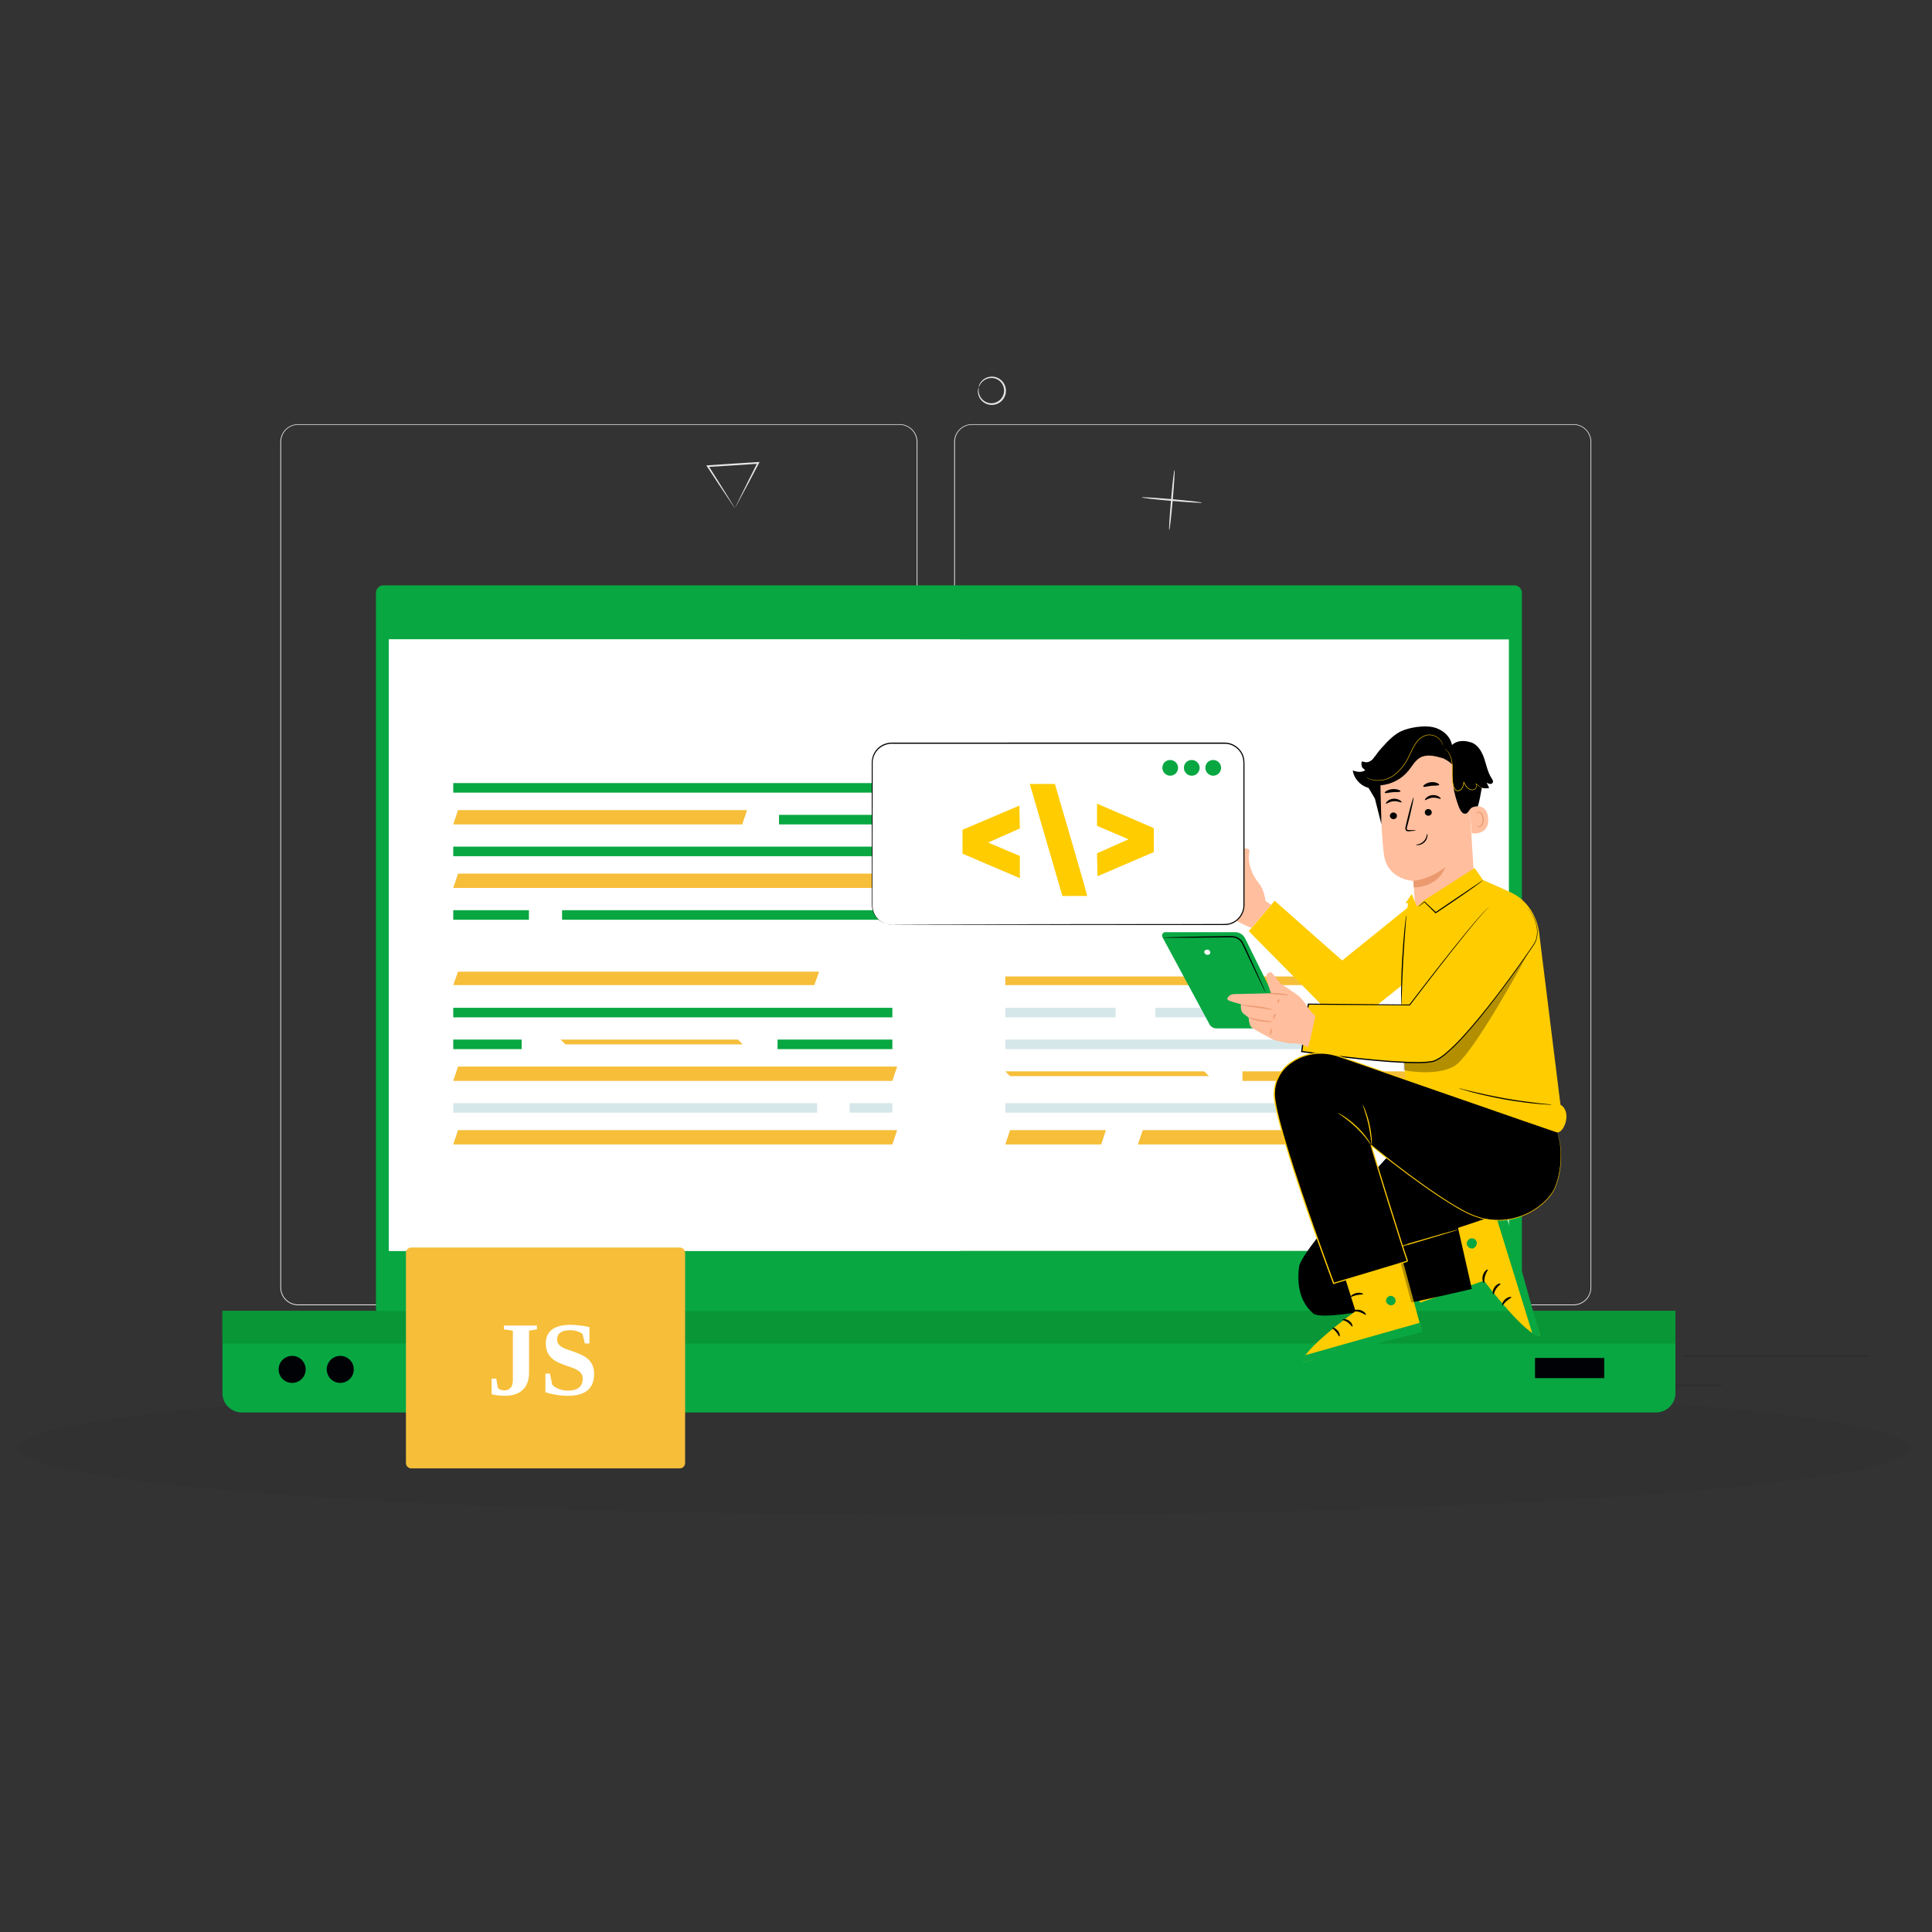 <svg xmlns="http://www.w3.org/2000/svg" xmlns:xlink="http://www.w3.org/1999/xlink" width="600" zoomAndPan="magnify" viewBox="0 0 450 450" height="600" preserveAspectRatio="xMidYMid meet" version="1.0"><rect x="0" y="0" width="450" height="450" fill="#333333" stroke="none"/><defs><filter x="0%" y="0%" width="100%" height="100%" id="0b450da4d8"><feColorMatrix values="0 0 0 0 1 0 0 0 0 1 0 0 0 0 1 0 0 0 1 0" color-interpolation-filters="sRGB"/></filter><g/><mask id="c5e27ad834"><g filter="url(#0b450da4d8)"><rect x="-45" width="540" fill="#000000" y="-45" height="540" fill-opacity="0.137"/></g></mask><clipPath id="3b48fa5231"><path d="M 247 2 L 290.602 2 L 290.602 3 L 247 3 Z M 247 2 " clip-rule="nonzero"/></clipPath><clipPath id="41ebe3c770"><path d="M 159 0.199 L 203 0.199 L 203 1 L 159 1 Z M 159 0.199 " clip-rule="nonzero"/></clipPath><clipPath id="012ef5071a"><path d="M 102 0.199 L 114 0.199 L 114 1 L 102 1 Z M 102 0.199 " clip-rule="nonzero"/></clipPath><clipPath id="418fab0e31"><path d="M 0.68 2 L 31 2 L 31 3 L 0.68 3 Z M 0.68 2 " clip-rule="nonzero"/></clipPath><clipPath id="7fbfc41d88"><rect x="0" width="291" y="0" height="11"/></clipPath></defs><path fill="#e6e6e6" d="M 209.543 304.02 L 69.43 304.02 C 69.16 304.02 68.891 303.992 68.625 303.938 C 68.355 303.887 68.098 303.805 67.848 303.703 C 67.598 303.598 67.359 303.469 67.133 303.32 C 66.906 303.168 66.695 302.996 66.504 302.805 C 66.312 302.609 66.141 302.402 65.992 302.176 C 65.84 301.949 65.711 301.711 65.609 301.461 C 65.504 301.207 65.426 300.949 65.375 300.684 C 65.32 300.414 65.293 300.148 65.293 299.875 L 65.293 102.91 C 65.297 102.641 65.324 102.371 65.379 102.109 C 65.434 101.844 65.516 101.586 65.617 101.336 C 65.723 101.09 65.852 100.852 66.004 100.629 C 66.156 100.406 66.328 100.195 66.52 100.008 C 66.711 99.816 66.918 99.645 67.145 99.496 C 67.367 99.348 67.605 99.223 67.855 99.117 C 68.105 99.016 68.363 98.938 68.629 98.883 C 68.895 98.832 69.16 98.805 69.43 98.805 L 209.543 98.805 C 209.816 98.805 210.086 98.832 210.352 98.883 C 210.621 98.938 210.879 99.016 211.129 99.121 C 211.383 99.223 211.621 99.352 211.848 99.504 C 212.074 99.652 212.281 99.824 212.477 100.016 C 212.668 100.211 212.84 100.418 212.988 100.645 C 213.141 100.871 213.27 101.109 213.375 101.363 C 213.477 101.613 213.555 101.871 213.609 102.141 C 213.664 102.406 213.688 102.676 213.688 102.949 L 213.688 299.887 C 213.688 300.156 213.66 300.426 213.605 300.691 C 213.555 300.957 213.477 301.219 213.371 301.469 C 213.266 301.719 213.137 301.957 212.988 302.184 C 212.836 302.41 212.664 302.617 212.473 302.809 C 212.277 303 212.07 303.172 211.844 303.324 C 211.617 303.473 211.379 303.602 211.129 303.703 C 210.875 303.809 210.617 303.887 210.352 303.941 C 210.086 303.992 209.816 304.02 209.543 304.02 Z M 69.43 98.949 C 68.906 98.949 68.402 99.051 67.918 99.254 C 67.43 99.453 67.004 99.738 66.633 100.109 C 66.262 100.484 65.977 100.91 65.773 101.395 C 65.574 101.879 65.473 102.387 65.473 102.91 L 65.473 299.875 C 65.477 300.398 65.574 300.902 65.777 301.387 C 65.977 301.871 66.266 302.301 66.633 302.672 C 67.004 303.043 67.434 303.328 67.918 303.527 C 68.402 303.73 68.906 303.832 69.43 303.832 L 209.543 303.832 C 210.07 303.832 210.574 303.73 211.059 303.527 C 211.547 303.328 211.973 303.039 212.344 302.668 C 212.715 302.297 213.004 301.871 213.203 301.387 C 213.406 300.898 213.508 300.395 213.508 299.871 L 213.508 102.91 C 213.508 102.387 213.406 101.879 213.203 101.395 C 213.004 100.91 212.715 100.484 212.344 100.113 C 211.973 99.742 211.543 99.453 211.059 99.254 C 210.574 99.051 210.07 98.949 209.543 98.949 Z M 366.512 304.02 L 226.387 304.02 C 226.117 304.02 225.848 303.992 225.582 303.938 C 225.312 303.883 225.055 303.805 224.805 303.703 C 224.551 303.598 224.312 303.469 224.086 303.316 C 223.863 303.168 223.652 302.996 223.461 302.801 C 223.27 302.609 223.098 302.402 222.945 302.176 C 222.793 301.949 222.668 301.711 222.562 301.461 C 222.457 301.207 222.379 300.949 222.324 300.684 C 222.27 300.418 222.246 300.148 222.242 299.875 L 222.242 102.91 C 222.246 102.641 222.277 102.371 222.332 102.109 C 222.387 101.844 222.469 101.586 222.574 101.336 C 222.68 101.09 222.805 100.852 222.957 100.629 C 223.109 100.406 223.281 100.199 223.473 100.008 C 223.664 99.816 223.875 99.648 224.098 99.496 C 224.324 99.348 224.562 99.223 224.812 99.117 C 225.062 99.016 225.32 98.938 225.586 98.883 C 225.852 98.832 226.117 98.805 226.387 98.805 L 366.512 98.805 C 366.781 98.805 367.051 98.832 367.312 98.883 C 367.578 98.938 367.836 99.016 368.086 99.121 C 368.332 99.223 368.57 99.348 368.797 99.5 C 369.02 99.648 369.227 99.82 369.418 100.008 C 369.609 100.199 369.781 100.406 369.934 100.629 C 370.082 100.855 370.211 101.09 370.316 101.34 C 370.422 101.59 370.5 101.844 370.555 102.109 C 370.609 102.375 370.637 102.641 370.637 102.91 L 370.637 299.875 C 370.637 300.145 370.613 300.414 370.559 300.68 C 370.508 300.949 370.43 301.207 370.324 301.457 C 370.223 301.707 370.094 301.945 369.945 302.172 C 369.793 302.398 369.621 302.605 369.43 302.801 C 369.238 302.992 369.031 303.164 368.805 303.316 C 368.582 303.465 368.344 303.594 368.094 303.699 C 367.844 303.805 367.582 303.883 367.316 303.938 C 367.051 303.992 366.781 304.02 366.512 304.02 Z M 226.387 98.949 C 225.863 98.949 225.359 99.051 224.875 99.254 C 224.387 99.453 223.961 99.742 223.59 100.113 C 223.219 100.484 222.93 100.91 222.73 101.395 C 222.527 101.879 222.426 102.387 222.426 102.91 L 222.426 299.875 C 222.426 300.398 222.527 300.906 222.73 301.391 C 222.93 301.875 223.215 302.305 223.586 302.676 C 223.961 303.047 224.387 303.332 224.871 303.535 C 225.359 303.734 225.863 303.836 226.387 303.836 L 366.512 303.836 C 367.035 303.836 367.543 303.734 368.027 303.531 C 368.512 303.332 368.938 303.047 369.312 302.676 C 369.684 302.301 369.969 301.875 370.168 301.391 C 370.371 300.906 370.473 300.398 370.473 299.875 L 370.473 102.91 C 370.473 102.387 370.371 101.879 370.168 101.395 C 369.969 100.91 369.68 100.484 369.309 100.113 C 368.938 99.742 368.512 99.453 368.027 99.254 C 367.543 99.051 367.035 98.949 366.512 98.949 Z M 226.387 98.949 " fill-opacity="1" fill-rule="nonzero"/><path fill="#e6e6e6" d="M 272.34 123.484 C 272.449 123.484 272.816 120.363 273.152 116.488 C 273.492 112.613 273.672 109.465 273.559 109.465 C 273.445 109.465 273.086 112.586 272.75 116.461 C 272.414 120.336 272.227 123.477 272.34 123.484 Z M 272.34 123.484 " fill-opacity="1" fill-rule="nonzero"/><path fill="#e6e6e6" d="M 265.938 115.859 C 265.938 115.973 269.059 116.336 272.934 116.672 C 276.805 117.008 279.957 117.191 279.957 117.078 C 279.957 116.969 276.832 116.605 272.961 116.266 C 269.086 115.93 265.945 115.746 265.938 115.859 Z M 227.957 90.207 C 227.992 90.207 228.062 89.957 228.312 89.531 C 228.676 88.934 229.18 88.504 229.832 88.246 C 230.301 88.062 230.781 88 231.281 88.059 C 231.781 88.117 232.234 88.293 232.648 88.578 C 232.816 88.699 232.973 88.84 233.113 88.996 C 233.254 89.152 233.375 89.32 233.48 89.504 C 233.582 89.688 233.668 89.879 233.73 90.078 C 233.793 90.277 233.836 90.48 233.855 90.691 C 233.875 90.898 233.875 91.109 233.848 91.316 C 233.824 91.527 233.777 91.73 233.711 91.926 C 233.641 92.125 233.555 92.316 233.445 92.496 C 233.336 92.676 233.211 92.84 233.066 92.992 C 232.922 93.148 232.766 93.281 232.59 93.402 C 232.418 93.52 232.234 93.621 232.043 93.699 C 231.848 93.781 231.648 93.84 231.441 93.875 C 231.234 93.914 231.027 93.93 230.816 93.922 C 230.605 93.914 230.398 93.887 230.195 93.832 C 229.992 93.781 229.797 93.711 229.609 93.617 C 229.422 93.523 229.242 93.414 229.078 93.281 C 228.914 93.152 228.766 93.004 228.633 92.844 C 228.191 92.301 227.957 91.68 227.934 90.98 C 227.922 90.496 227.992 90.227 227.953 90.227 C 227.836 90.465 227.777 90.715 227.777 90.98 C 227.738 91.738 227.949 92.418 228.406 93.02 C 228.746 93.469 229.168 93.805 229.68 94.031 C 230.191 94.262 230.727 94.352 231.285 94.305 C 231.625 94.273 231.953 94.195 232.27 94.066 C 232.586 93.934 232.871 93.758 233.133 93.539 C 233.395 93.32 233.617 93.066 233.797 92.777 C 233.98 92.488 234.113 92.18 234.199 91.848 C 234.289 91.52 234.32 91.184 234.305 90.84 C 234.285 90.5 234.215 90.172 234.094 89.852 C 233.977 89.531 233.809 89.238 233.598 88.969 C 233.387 88.703 233.137 88.473 232.855 88.281 C 232.391 87.969 231.883 87.785 231.324 87.734 C 230.766 87.684 230.234 87.77 229.719 87.992 C 229.023 88.297 228.508 88.789 228.172 89.465 C 228.039 89.695 227.969 89.941 227.957 90.207 Z M 171.172 118.355 C 171.32 118.125 171.457 117.883 171.582 117.637 C 171.879 117.086 172.266 116.383 172.734 115.5 C 173.723 113.668 175.16 111.008 176.77 107.898 L 176.926 107.598 L 176.586 107.621 L 170.816 107.98 L 164.84 108.379 L 164.516 108.398 L 164.691 108.672 C 166.574 111.566 168.219 114.023 169.363 115.727 C 169.906 116.531 170.352 117.191 170.695 117.703 C 170.836 117.934 170.996 118.152 171.164 118.363 C 171.164 118.344 171.004 118.066 170.703 117.578 L 169.422 115.5 C 168.332 113.742 166.816 111.293 165.012 108.477 L 164.863 108.77 L 170.84 108.398 L 176.613 108.012 L 176.43 107.734 C 174.883 110.773 173.598 113.398 172.664 115.293 L 171.57 117.531 C 171.312 118.039 171.172 118.336 171.172 118.355 Z M 171.172 118.355 " fill-opacity="1" fill-rule="nonzero"/><g mask="url(#c5e27ad834)"><g transform="matrix(1, 0, 0, 1, 145, 313)"><g clip-path="url(#7fbfc41d88)"><g clip-path="url(#3b48fa5231)"><path fill="#000000" d="M 247.145 2.672 L 290.383 2.672 L 290.383 2.934 L 247.145 2.934 Z M 247.145 2.672 " fill-opacity="1" fill-rule="nonzero"/></g><g clip-path="url(#41ebe3c770)"><path fill="#000000" d="M 159.012 0.57 L 202.375 0.57 L 202.375 0.832 L 159.012 0.832 Z M 159.012 0.57 " fill-opacity="1" fill-rule="nonzero"/></g><g clip-path="url(#012ef5071a)"><path fill="#000000" d="M 102.586 0.57 L 113.074 0.57 L 113.074 0.832 L 102.586 0.832 Z M 102.586 0.57 " fill-opacity="1" fill-rule="nonzero"/></g><path fill="#000000" d="M 207.453 9.531 L 255.98 9.531 L 255.98 9.793 L 207.453 9.793 Z M 207.453 9.531 " fill-opacity="1" fill-rule="nonzero"/><path fill="#000000" d="M 39.609 2.535 L 62.273 2.535 L 62.273 2.797 L 39.609 2.797 Z M 39.609 2.535 " fill-opacity="1" fill-rule="nonzero"/><g clip-path="url(#418fab0e31)"><path fill="#000000" d="M 0.969 2.535 L 30.273 2.535 L 30.273 2.797 L 0.969 2.797 Z M 0.969 2.535 " fill-opacity="1" fill-rule="nonzero"/></g></g></g></g><path fill="#26292c" d="M 444.723 337.293 C 444.723 337.551 444.637 337.805 444.461 338.062 C 444.281 338.316 444.016 338.574 443.664 338.828 C 443.312 339.082 442.871 339.336 442.34 339.59 C 441.812 339.844 441.195 340.098 440.492 340.348 C 439.789 340.598 439 340.848 438.125 341.098 C 437.25 341.344 436.289 341.594 435.242 341.836 C 434.195 342.082 433.066 342.324 431.852 342.566 C 430.637 342.809 429.34 343.047 427.961 343.285 C 426.582 343.52 425.121 343.754 423.578 343.984 C 422.039 344.219 420.418 344.445 418.719 344.672 C 417.02 344.898 415.246 345.121 413.391 345.34 C 411.539 345.562 409.609 345.777 407.609 345.988 C 405.605 346.203 403.531 346.414 401.383 346.617 C 399.238 346.824 397.02 347.027 394.734 347.223 C 392.449 347.422 390.094 347.617 387.676 347.805 C 385.254 347.996 382.77 348.18 380.219 348.363 C 377.672 348.543 375.062 348.719 372.391 348.891 C 369.723 349.062 366.992 349.23 364.207 349.395 C 361.422 349.559 358.578 349.715 355.684 349.867 C 352.789 350.02 349.844 350.168 346.848 350.309 C 343.852 350.453 340.805 350.59 337.715 350.719 C 334.625 350.852 331.488 350.977 328.309 351.098 C 325.133 351.219 321.914 351.336 318.656 351.445 C 315.395 351.555 312.102 351.656 308.773 351.758 C 305.441 351.855 302.082 351.945 298.688 352.031 C 295.293 352.117 291.871 352.199 288.422 352.273 C 284.973 352.348 281.5 352.418 278.004 352.477 C 274.508 352.539 270.992 352.598 267.457 352.648 C 263.922 352.695 260.375 352.742 256.809 352.777 C 253.242 352.816 249.668 352.848 246.082 352.871 C 242.492 352.898 238.898 352.918 235.301 352.93 C 231.699 352.941 228.098 352.949 224.492 352.949 C 220.891 352.949 217.289 352.941 213.688 352.93 C 210.086 352.918 206.496 352.898 202.906 352.871 C 199.32 352.848 195.746 352.816 192.18 352.777 C 188.613 352.742 185.062 352.695 181.527 352.648 C 177.992 352.598 174.477 352.539 170.98 352.477 C 167.484 352.418 164.012 352.348 160.562 352.273 C 157.117 352.199 153.695 352.117 150.301 352.031 C 146.906 351.945 143.547 351.855 140.215 351.758 C 136.887 351.656 133.59 351.555 130.332 351.445 C 127.074 351.336 123.855 351.219 120.68 351.098 C 117.5 350.977 114.363 350.852 111.273 350.719 C 108.18 350.59 105.137 350.453 102.141 350.309 C 99.145 350.168 96.199 350.02 93.301 349.867 C 90.406 349.715 87.566 349.555 84.781 349.395 C 81.996 349.23 79.266 349.062 76.598 348.891 C 73.926 348.719 71.316 348.543 68.766 348.363 C 66.219 348.18 63.734 347.996 61.312 347.805 C 58.895 347.617 56.539 347.422 54.254 347.223 C 51.969 347.027 49.75 346.824 47.602 346.617 C 45.457 346.414 43.383 346.203 41.379 345.988 C 39.375 345.777 37.449 345.562 35.598 345.34 C 33.742 345.121 31.969 344.898 30.27 344.672 C 28.57 344.445 26.949 344.219 25.406 343.984 C 23.867 343.754 22.406 343.52 21.027 343.285 C 19.648 343.047 18.352 342.809 17.137 342.566 C 15.922 342.324 14.793 342.082 13.746 341.836 C 12.699 341.594 11.738 341.344 10.863 341.098 C 9.988 340.848 9.199 340.598 8.496 340.348 C 7.793 340.098 7.176 339.844 6.648 339.59 C 6.117 339.336 5.676 339.082 5.324 338.828 C 4.969 338.574 4.707 338.316 4.527 338.062 C 4.352 337.805 4.262 337.551 4.262 337.293 C 4.262 337.035 4.352 336.781 4.527 336.523 C 4.707 336.27 4.969 336.012 5.324 335.758 C 5.676 335.504 6.117 335.25 6.648 334.996 C 7.176 334.742 7.793 334.488 8.496 334.238 C 9.199 333.988 9.988 333.738 10.863 333.488 C 11.738 333.242 12.699 332.992 13.746 332.75 C 14.793 332.504 15.922 332.262 17.137 332.02 C 18.352 331.777 19.648 331.539 21.027 331.301 C 22.406 331.066 23.867 330.832 25.406 330.602 C 26.949 330.367 28.57 330.141 30.27 329.914 C 31.969 329.688 33.742 329.465 35.598 329.246 C 37.449 329.023 39.375 328.809 41.379 328.594 C 43.383 328.383 45.457 328.172 47.602 327.969 C 49.75 327.762 51.969 327.559 54.254 327.363 C 56.539 327.164 58.895 326.969 61.312 326.781 C 63.734 326.59 66.219 326.406 68.766 326.223 C 71.316 326.043 73.926 325.867 76.598 325.695 C 79.266 325.523 81.996 325.355 84.781 325.191 C 87.566 325.027 90.406 324.871 93.301 324.719 C 96.199 324.566 99.145 324.418 102.141 324.277 C 105.137 324.133 108.18 323.996 111.273 323.867 C 114.363 323.734 117.5 323.609 120.68 323.488 C 123.855 323.367 127.074 323.25 130.332 323.141 C 133.59 323.031 136.887 322.93 140.215 322.828 C 143.547 322.73 146.906 322.641 150.301 322.555 C 153.695 322.469 157.117 322.387 160.562 322.312 C 164.012 322.238 167.484 322.168 170.98 322.109 C 174.477 322.047 177.992 321.988 181.527 321.938 C 185.062 321.891 188.613 321.844 192.18 321.809 C 195.746 321.77 199.32 321.738 202.906 321.715 C 206.496 321.688 210.086 321.668 213.688 321.656 C 217.289 321.645 220.891 321.637 224.492 321.637 C 228.098 321.637 231.699 321.645 235.301 321.656 C 238.898 321.668 242.492 321.688 246.082 321.715 C 249.668 321.738 253.242 321.77 256.809 321.809 C 260.375 321.844 263.922 321.891 267.457 321.938 C 270.992 321.988 274.508 322.047 278.004 322.109 C 281.5 322.168 284.973 322.238 288.422 322.312 C 291.871 322.387 295.293 322.469 298.688 322.555 C 302.082 322.641 305.441 322.73 308.773 322.828 C 312.102 322.93 315.395 323.031 318.656 323.141 C 321.914 323.25 325.133 323.367 328.309 323.488 C 331.488 323.609 334.625 323.734 337.715 323.867 C 340.805 323.996 343.852 324.133 346.848 324.277 C 349.844 324.418 352.789 324.566 355.684 324.719 C 358.578 324.871 361.422 325.027 364.207 325.191 C 366.992 325.355 369.723 325.523 372.391 325.695 C 375.062 325.867 377.672 326.043 380.219 326.223 C 382.77 326.406 385.254 326.59 387.676 326.781 C 390.094 326.969 392.449 327.164 394.734 327.363 C 397.02 327.559 399.238 327.762 401.383 327.969 C 403.531 328.172 405.605 328.383 407.609 328.594 C 409.609 328.809 411.539 329.023 413.391 329.246 C 415.246 329.465 417.02 329.688 418.719 329.914 C 420.418 330.141 422.039 330.367 423.578 330.602 C 425.121 330.832 426.582 331.066 427.961 331.301 C 429.34 331.539 430.637 331.777 431.852 332.02 C 433.066 332.262 434.195 332.504 435.242 332.75 C 436.289 332.992 437.25 333.242 438.125 333.488 C 439 333.738 439.789 333.988 440.492 334.238 C 441.195 334.488 441.812 334.742 442.34 334.996 C 442.871 335.25 443.312 335.504 443.664 335.758 C 444.016 336.012 444.281 336.27 444.461 336.523 C 444.637 336.781 444.723 337.035 444.723 337.293 Z M 444.723 337.293 " fill-opacity="0.137" fill-rule="nonzero"/><path fill="#08a742" d="M 89.309 136.34 L 352.73 136.34 C 352.961 136.34 353.184 136.383 353.398 136.473 C 353.613 136.562 353.801 136.688 353.965 136.852 C 354.129 137.016 354.254 137.203 354.344 137.414 C 354.43 137.629 354.477 137.852 354.477 138.082 L 354.477 304.727 C 354.477 304.957 354.43 305.18 354.344 305.395 C 354.254 305.609 354.129 305.797 353.965 305.961 C 353.801 306.125 353.613 306.25 353.398 306.336 C 353.184 306.426 352.961 306.469 352.73 306.469 L 89.309 306.469 C 89.078 306.469 88.855 306.426 88.641 306.336 C 88.426 306.25 88.238 306.125 88.074 305.961 C 87.91 305.797 87.785 305.609 87.695 305.395 C 87.609 305.18 87.562 304.957 87.562 304.727 L 87.562 138.082 C 87.562 137.852 87.609 137.629 87.695 137.414 C 87.785 137.203 87.91 137.016 88.074 136.852 C 88.238 136.688 88.426 136.562 88.641 136.473 C 88.855 136.383 89.078 136.34 89.309 136.34 Z M 89.309 136.34 " fill-opacity="1" fill-rule="nonzero"/><path fill="#ffffff" d="M 90.586 148.93 L 351.453 148.93 L 351.453 291.355 L 90.586 291.355 Z M 90.586 148.93 " fill-opacity="1" fill-rule="nonzero"/><path fill="#ffffff" d="M 90.586 148.93 L 223.68 148.93 L 223.68 291.355 L 90.586 291.355 Z M 90.586 148.93 " fill-opacity="1" fill-rule="nonzero"/><path fill="#08a742" d="M 105.57 182.395 L 207.848 182.395 L 207.848 184.617 L 105.57 184.617 Z M 105.57 182.395 " fill-opacity="1" fill-rule="nonzero"/><path fill="#f6be39" d="M 174 188.684 L 106.684 188.684 L 105.57 192.02 L 172.883 192.02 Z M 174 188.684 " fill-opacity="1" fill-rule="nonzero"/><path fill="#08a742" d="M 181.445 189.797 L 207.848 189.797 L 207.848 192.02 L 181.445 192.02 Z M 181.445 189.797 " fill-opacity="1" fill-rule="nonzero"/><path fill="#08a742" d="M 105.57 197.199 L 207.848 197.199 L 207.848 199.422 L 105.57 199.422 Z M 105.57 197.199 " fill-opacity="1" fill-rule="nonzero"/><path fill="#f6be39" d="M 207.848 206.824 L 105.57 206.824 L 106.684 203.484 L 208.965 203.484 Z M 207.848 206.824 " fill-opacity="1" fill-rule="nonzero"/><path fill="#08a742" d="M 130.918 212.004 L 207.848 212.004 L 207.848 214.227 L 130.918 214.227 Z M 130.918 212.004 " fill-opacity="1" fill-rule="nonzero"/><path fill="#08a742" d="M 105.57 212.004 L 123.195 212.004 L 123.195 214.227 L 105.57 214.227 Z M 105.57 212.004 " fill-opacity="1" fill-rule="nonzero"/><path fill="#f6be39" d="M 189.672 229.453 L 105.57 229.453 L 106.684 226.32 L 190.785 226.32 Z M 189.672 229.453 " fill-opacity="1" fill-rule="nonzero"/><path fill="#08a742" d="M 105.57 234.738 L 207.848 234.738 L 207.848 236.961 L 105.57 236.961 Z M 105.57 234.738 " fill-opacity="1" fill-rule="nonzero"/><path fill="#08a742" d="M 181.109 242.137 L 207.848 242.137 L 207.848 244.363 L 181.109 244.363 Z M 181.109 242.137 " fill-opacity="1" fill-rule="nonzero"/><path fill="#08a742" d="M 105.57 242.137 L 121.516 242.137 L 121.516 244.363 L 105.57 244.363 Z M 105.57 242.137 " fill-opacity="1" fill-rule="nonzero"/><path fill="#f6be39" d="M 130.582 242.137 L 131.699 243.246 L 172.996 243.246 L 171.875 242.137 Z M 130.582 242.137 " fill-opacity="1" fill-rule="nonzero"/><path fill="#f6be39" d="M 207.848 251.766 L 105.57 251.766 L 106.684 248.426 L 208.965 248.426 Z M 207.848 251.766 " fill-opacity="1" fill-rule="nonzero"/><path fill="#d6e7ea" d="M 105.57 256.945 L 190.344 256.945 L 190.344 259.168 L 105.57 259.168 Z M 105.57 256.945 " fill-opacity="1" fill-rule="nonzero"/><path fill="#d6e7ea" d="M 197.895 256.945 L 207.848 256.945 L 207.848 259.168 L 197.895 259.168 Z M 197.895 256.945 " fill-opacity="1" fill-rule="nonzero"/><path fill="#f6be39" d="M 207.848 266.57 L 105.57 266.57 L 106.684 263.23 L 208.965 263.23 Z M 207.848 266.57 " fill-opacity="1" fill-rule="nonzero"/><path fill="#f6be39" d="M 234.156 227.441 L 318.258 227.441 L 318.258 229.453 L 234.156 229.453 Z M 234.156 227.441 " fill-opacity="1" fill-rule="nonzero"/><path fill="#d6e7ea" d="M 269.07 234.738 L 336.434 234.738 L 336.434 236.961 L 269.07 236.961 Z M 269.07 234.738 " fill-opacity="1" fill-rule="nonzero"/><path fill="#d6e7ea" d="M 234.156 234.738 L 259.84 234.738 L 259.84 236.961 L 234.156 236.961 Z M 234.156 234.738 " fill-opacity="1" fill-rule="nonzero"/><path fill="#d6e7ea" d="M 234.156 242.137 L 336.434 242.137 L 336.434 244.363 L 234.156 244.363 Z M 234.156 242.137 " fill-opacity="1" fill-rule="nonzero"/><path fill="#f6be39" d="M 280.488 249.543 L 234.156 249.543 L 235.27 250.648 L 281.602 250.648 Z M 280.488 249.543 " fill-opacity="1" fill-rule="nonzero"/><path fill="#f6be39" d="M 289.387 249.543 L 336.438 249.543 L 336.438 251.766 L 289.387 251.766 Z M 289.387 249.543 " fill-opacity="1" fill-rule="nonzero"/><path fill="#d6e7ea" d="M 234.156 256.945 L 336.434 256.945 L 336.434 259.168 L 234.156 259.168 Z M 234.156 256.945 " fill-opacity="1" fill-rule="nonzero"/><path fill="#f6be39" d="M 266.16 263.23 L 265.043 266.57 L 336.438 266.57 L 337.555 263.23 Z M 266.16 263.23 " fill-opacity="1" fill-rule="nonzero"/><path fill="#f6be39" d="M 257.598 263.23 L 235.27 263.23 L 234.156 266.57 L 256.484 266.57 Z M 257.598 263.23 " fill-opacity="1" fill-rule="nonzero"/><path fill="#08a742" d="M 51.809 305.336 L 390.238 305.336 L 390.238 324.473 C 390.238 324.77 390.211 325.062 390.152 325.355 C 390.094 325.645 390.008 325.926 389.895 326.203 C 389.781 326.477 389.645 326.734 389.477 326.98 C 389.312 327.23 389.125 327.457 388.918 327.668 C 388.707 327.875 388.48 328.062 388.234 328.227 C 387.984 328.395 387.727 328.531 387.453 328.645 C 387.18 328.758 386.895 328.844 386.605 328.902 C 386.312 328.961 386.02 328.988 385.723 328.988 L 56.324 328.988 C 56.027 328.988 55.734 328.961 55.445 328.902 C 55.152 328.844 54.871 328.758 54.598 328.645 C 54.324 328.531 54.062 328.395 53.816 328.227 C 53.57 328.062 53.34 327.875 53.133 327.668 C 52.922 327.457 52.734 327.23 52.57 326.98 C 52.406 326.734 52.266 326.477 52.152 326.203 C 52.039 325.926 51.953 325.645 51.895 325.355 C 51.84 325.062 51.809 324.77 51.809 324.473 Z M 51.809 305.336 " fill-opacity="1" fill-rule="nonzero"/><path fill="#089637" d="M 390.188 312.934 C 390.203 312.648 390.23 312.359 390.23 312.07 L 390.23 305.348 L 51.801 305.348 L 51.801 312.07 C 51.801 312.359 51.832 312.648 51.844 312.934 Z M 390.188 312.934 " fill-opacity="1" fill-rule="nonzero"/><path fill="#010205" d="M 71.195 318.961 C 71.195 319.375 71.117 319.777 70.957 320.164 C 70.797 320.551 70.57 320.891 70.273 321.188 C 69.98 321.48 69.637 321.707 69.254 321.867 C 68.867 322.027 68.465 322.109 68.047 322.109 C 67.629 322.105 67.227 322.027 66.844 321.867 C 66.457 321.707 66.117 321.48 65.82 321.184 C 65.527 320.891 65.297 320.547 65.141 320.164 C 64.98 319.777 64.898 319.375 64.898 318.957 C 64.898 318.539 64.98 318.137 65.141 317.754 C 65.301 317.367 65.527 317.027 65.824 316.73 C 66.117 316.438 66.461 316.207 66.844 316.051 C 67.23 315.891 67.633 315.809 68.051 315.809 C 68.469 315.812 68.871 315.891 69.254 316.051 C 69.641 316.211 69.98 316.438 70.277 316.734 C 70.57 317.027 70.797 317.367 70.957 317.754 C 71.117 318.141 71.195 318.543 71.195 318.961 Z M 82.402 318.961 C 82.402 319.375 82.324 319.777 82.164 320.164 C 82.004 320.551 81.777 320.891 81.48 321.184 C 81.188 321.48 80.844 321.707 80.461 321.867 C 80.074 322.027 79.672 322.109 79.254 322.109 C 78.836 322.109 78.438 322.027 78.051 321.867 C 77.664 321.707 77.324 321.48 77.027 321.184 C 76.734 320.891 76.504 320.551 76.348 320.164 C 76.188 319.777 76.105 319.375 76.105 318.961 C 76.105 318.543 76.188 318.141 76.348 317.754 C 76.504 317.367 76.734 317.027 77.027 316.734 C 77.324 316.438 77.664 316.211 78.051 316.051 C 78.438 315.891 78.836 315.809 79.254 315.809 C 79.672 315.809 80.074 315.891 80.461 316.051 C 80.844 316.211 81.188 316.438 81.48 316.734 C 81.777 317.027 82.004 317.367 82.164 317.754 C 82.324 318.141 82.402 318.543 82.402 318.961 Z M 82.402 318.961 " fill-opacity="1" fill-rule="nonzero"/><path fill="#010205" d="M 357.539 316.293 L 373.652 316.293 L 373.652 320.992 L 357.539 320.992 Z M 357.539 316.293 " fill-opacity="1" fill-rule="nonzero"/><path fill="#f6be39" d="M 95.801 290.57 L 158.324 290.57 C 158.492 290.57 158.652 290.602 158.805 290.664 C 158.957 290.73 159.094 290.82 159.211 290.938 C 159.328 291.055 159.418 291.188 159.48 291.344 C 159.547 291.496 159.578 291.656 159.578 291.82 L 159.578 340.762 C 159.578 340.93 159.547 341.09 159.48 341.242 C 159.418 341.395 159.328 341.531 159.211 341.648 C 159.094 341.766 158.957 341.855 158.805 341.918 C 158.652 341.984 158.492 342.016 158.324 342.016 L 95.801 342.016 C 95.637 342.016 95.477 341.984 95.324 341.918 C 95.172 341.855 95.035 341.766 94.918 341.648 C 94.801 341.531 94.711 341.395 94.645 341.242 C 94.582 341.09 94.551 340.93 94.551 340.762 L 94.551 291.82 C 94.551 291.656 94.582 291.496 94.645 291.344 C 94.711 291.188 94.801 291.055 94.918 290.938 C 95.035 290.82 95.172 290.73 95.324 290.664 C 95.477 290.602 95.637 290.57 95.801 290.57 Z M 95.801 290.57 " fill-opacity="1" fill-rule="nonzero"/><g fill="#ffffff" fill-opacity="1"><g transform="translate(113.419, 324.875)"><g><path d="M 6.031 -14.938 L 3.953 -15.25 L 3.953 -16.125 L 11.641 -16.125 L 11.641 -15.25 L 9.812 -14.938 L 9.812 -5.188 C 9.812 -3.445 9.328 -2.109 8.359 -1.172 C 7.398 -0.234 6.031 0.234 4.25 0.234 C 3.656 0.234 3.066 0.195 2.484 0.125 C 1.898 0.062 1.438 -0.02 1.094 -0.125 L 1.094 -3.781 L 2.172 -3.781 L 2.531 -1.625 C 2.676 -1.438 2.891 -1.289 3.172 -1.188 C 3.453 -1.082 3.758 -1.031 4.094 -1.031 C 4.656 -1.031 5.117 -1.223 5.484 -1.609 C 5.848 -1.992 6.031 -2.562 6.031 -3.312 Z M 6.031 -14.938 "/></g></g></g><g fill="#ffffff" fill-opacity="1"><g transform="translate(125.727, 324.875)"><g><path d="M 1.312 -4.938 L 2.375 -4.938 L 2.906 -2.359 C 3.25 -1.961 3.758 -1.629 4.438 -1.359 C 5.113 -1.098 5.816 -0.969 6.547 -0.969 C 8.848 -0.969 10 -1.914 10 -3.812 C 10 -4.406 9.781 -4.906 9.344 -5.312 C 8.906 -5.719 8.219 -6.082 7.281 -6.406 C 5.906 -6.863 4.914 -7.234 4.312 -7.516 C 3.707 -7.805 3.195 -8.145 2.781 -8.531 C 2.363 -8.914 2.031 -9.379 1.781 -9.922 C 1.531 -10.473 1.406 -11.148 1.406 -11.953 C 1.406 -13.367 1.883 -14.445 2.844 -15.188 C 3.812 -15.926 5.227 -16.297 7.094 -16.297 C 8.438 -16.297 9.926 -16.125 11.562 -15.781 L 11.562 -11.953 L 10.5 -11.953 L 9.953 -14.172 C 9.141 -14.754 8.188 -15.047 7.094 -15.047 C 6.102 -15.047 5.344 -14.863 4.812 -14.5 C 4.289 -14.133 4.031 -13.578 4.031 -12.828 C 4.031 -12.297 4.25 -11.836 4.688 -11.453 C 5.125 -11.066 5.812 -10.727 6.75 -10.438 C 8.594 -9.832 9.852 -9.305 10.531 -8.859 C 11.219 -8.422 11.742 -7.875 12.109 -7.219 C 12.473 -6.562 12.656 -5.785 12.656 -4.891 C 12.656 -1.473 10.633 0.234 6.594 0.234 C 5.676 0.234 4.738 0.156 3.781 0 C 2.82 -0.156 2 -0.359 1.312 -0.609 Z M 1.312 -4.938 "/></g></g></g><path fill="#000000" d="M 320.223 176.227 C 319.758 176.926 319.012 177.586 318.172 177.547 C 317.863 177.504 317.562 177.434 317.266 177.344 C 316.984 177.539 317.113 178.535 317.332 178.797 C 317.539 179.02 317.762 179.223 318 179.406 C 317.051 179.996 316.141 179.793 315.074 179.473 C 315.234 180.375 315.609 181.176 316.199 181.875 C 316.785 182.578 317.512 183.086 318.371 183.398 C 318.914 183.586 319.559 183.668 320.023 183.328 C 320.43 183.027 320.57 182.492 320.668 182 C 321.027 180.176 321.156 178.336 321.062 176.48 Z M 320.223 176.227 " fill-opacity="1" fill-rule="nonzero"/><path fill="#ffbe9d" d="M 342.078 184.078 L 343.539 207.777 C 343.789 211.809 343.332 217.781 336.941 217.883 C 331.391 217.555 329.664 212.398 329.441 208.641 C 329.332 206.855 329.238 205.379 329.215 205.184 C 329.215 205.184 323.145 204.988 322.344 199.043 C 321.953 196.172 321.637 190.191 321.41 184.773 C 321.383 184.078 321.418 183.387 321.52 182.699 C 321.621 182.012 321.785 181.34 322.012 180.68 C 322.238 180.023 322.523 179.395 322.867 178.789 C 323.211 178.184 323.609 177.617 324.059 177.09 C 324.512 176.559 325.004 176.074 325.547 175.637 C 326.086 175.199 326.664 174.816 327.273 174.488 C 327.887 174.156 328.523 173.887 329.188 173.676 C 329.848 173.465 330.527 173.316 331.215 173.234 L 331.789 173.164 C 338.031 172.758 341.852 177.832 342.078 184.078 Z M 342.078 184.078 " fill-opacity="1" fill-rule="nonzero"/><path fill="#eb996e" d="M 329.199 205.176 C 329.199 205.176 332.977 204.922 336.672 201.93 C 336.672 201.93 335.309 206.512 329.305 206.699 Z M 329.199 205.176 " fill-opacity="1" fill-rule="nonzero"/><path fill="#000000" d="M 331.91 186.348 C 332.035 186.461 332.699 185.871 333.699 185.797 C 334.695 185.723 335.453 186.172 335.566 186.047 C 335.613 185.988 335.48 185.773 335.141 185.547 C 334.68 185.27 334.176 185.152 333.637 185.199 C 333.102 185.238 332.633 185.438 332.227 185.793 C 331.938 186.062 331.852 186.293 331.91 186.348 Z M 331.867 189.277 C 331.895 189.496 331.988 189.676 332.16 189.812 C 332.332 189.953 332.523 190.012 332.742 189.992 C 332.961 189.98 333.141 189.898 333.289 189.734 C 333.434 189.574 333.5 189.383 333.484 189.168 C 333.461 188.949 333.363 188.77 333.191 188.629 C 333.023 188.492 332.828 188.43 332.609 188.449 C 332.391 188.457 332.211 188.543 332.062 188.707 C 331.918 188.871 331.852 189.059 331.867 189.277 Z M 329.75 193.426 C 329.75 193.375 329.168 193.348 328.227 193.34 C 327.992 193.34 327.766 193.324 327.707 193.172 C 327.656 192.93 327.68 192.691 327.777 192.461 C 327.93 191.867 328.086 191.246 328.25 190.598 C 328.902 187.945 329.34 185.777 329.23 185.75 C 329.125 185.727 328.512 187.855 327.863 190.52 C 327.707 191.172 327.562 191.793 327.422 192.391 C 327.363 192.668 327.25 192.984 327.422 193.32 C 327.512 193.488 327.656 193.586 327.848 193.613 C 327.98 193.633 328.113 193.633 328.25 193.613 C 329.176 193.547 329.75 193.48 329.75 193.426 Z M 331.516 183.207 C 331.645 183.41 332.414 183.129 333.367 183.035 C 334.324 182.941 335.137 183.035 335.215 182.809 C 335.25 182.699 335.07 182.52 334.715 182.371 C 334.246 182.191 333.762 182.129 333.266 182.188 C 332.766 182.238 332.312 182.406 331.895 182.688 C 331.59 182.895 331.457 183.109 331.516 183.207 Z M 322.543 184.664 C 322.66 184.84 323.43 184.602 324.371 184.523 C 325.316 184.449 326.109 184.523 326.199 184.34 C 326.238 184.246 326.074 184.09 325.738 183.965 C 325.277 183.809 324.809 183.754 324.328 183.801 C 323.84 183.84 323.383 183.977 322.953 184.215 C 322.637 184.414 322.492 184.586 322.543 184.664 Z M 322.543 184.664 " fill-opacity="1" fill-rule="nonzero"/><path fill="#ffbe9d" d="M 342.309 188.18 C 342.406 188.121 346.25 186.469 346.621 190.555 C 346.988 194.641 342.812 194.168 342.793 194.051 C 342.777 193.934 342.309 188.18 342.309 188.18 Z M 342.309 188.18 " fill-opacity="1" fill-rule="nonzero"/><path fill="#eb996e" d="M 343.898 192.387 C 343.918 192.371 343.977 192.43 344.105 192.477 C 344.285 192.535 344.465 192.52 344.637 192.438 C 345.051 192.238 345.355 191.523 345.309 190.785 C 345.285 190.43 345.191 190.094 345.016 189.781 C 344.91 189.512 344.715 189.344 344.434 189.277 C 344.234 189.246 344.098 189.324 344.027 189.512 C 343.984 189.629 344.027 189.711 343.996 189.723 C 343.965 189.73 343.902 189.656 343.922 189.488 C 343.934 189.383 343.98 189.293 344.059 189.215 C 344.168 189.117 344.297 189.07 344.441 189.074 C 344.816 189.117 345.082 189.305 345.242 189.645 C 345.453 189.984 345.57 190.359 345.594 190.758 C 345.641 191.586 345.289 192.395 344.715 192.617 C 344.484 192.707 344.266 192.691 344.055 192.566 C 343.918 192.484 343.887 192.395 343.898 192.387 Z M 343.898 192.387 " fill-opacity="1" fill-rule="nonzero"/><path fill="#000000" d="M 347.426 181.277 C 346.5 179.875 346.219 178.164 345.672 176.574 C 345.125 174.988 344.145 173.359 342.539 172.879 L 342.504 172.891 C 341.055 172.391 339.309 172.469 338.191 173.512 C 337.797 171.398 335.848 169.805 333.746 169.363 C 331.645 168.918 328.324 169.41 326.371 170.309 C 324.867 171.004 323.438 172.348 321.719 174.301 C 320.992 175.129 320.336 176.008 319.754 176.938 L 318.223 182.602 L 319.91 185.453 C 320.016 185.648 320.121 185.844 320.246 186.031 L 321.75 191.98 C 321.75 190.293 321.531 184.602 321.539 182.914 C 322.812 182.812 324.016 182.465 325.148 181.875 C 326.281 181.281 327.254 180.488 328.062 179.5 C 328.93 178.438 329.59 177.129 330.789 176.461 C 332.332 175.598 334.246 176.078 335.945 176.574 L 335.871 176.516 C 336.77 176.879 337.566 177.395 338.266 178.07 C 338.055 181.449 338.559 184.719 339.77 187.883 C 339.953 188.352 340.43 189.312 340.906 189.469 C 341.84 189.781 342.043 188.832 342.57 188.309 C 342.961 187.922 343.574 187.844 344.223 187.805 C 344.562 186.766 344.875 185.023 345.141 183.5 C 345.711 183.648 346.285 183.656 346.863 183.531 C 346.664 183.117 346.469 182.703 346.27 182.293 C 346.5 182.445 346.754 182.543 347.023 182.59 C 347.328 182.633 347.559 182.52 347.707 182.25 C 347.848 181.922 347.621 181.574 347.426 181.277 Z M 347.426 181.277 " fill-opacity="1" fill-rule="nonzero"/><path fill="#ffcc00" d="M 336.348 174.293 C 336.57 174.445 336.781 174.617 336.973 174.809 C 337.477 175.367 337.812 176.012 337.977 176.746 C 338.102 177.238 338.18 177.742 338.207 178.25 C 338.234 178.801 338.207 179.391 338.207 180.008 C 338.18 180.66 338.199 181.316 338.254 181.969 C 338.293 182.316 338.355 182.656 338.441 182.996 C 338.512 183.363 338.672 183.691 338.914 183.977 C 339.152 184.223 339.438 184.305 339.77 184.227 C 340.066 184.156 340.312 184 340.508 183.762 C 340.871 183.293 340.938 182.719 341.008 182.211 L 340.883 182.234 C 341.086 182.676 341.348 183.082 341.672 183.449 C 341.992 183.801 342.391 183.992 342.863 184.027 C 343.082 184.035 343.285 183.988 343.473 183.887 C 343.652 183.785 343.785 183.641 343.871 183.453 C 343.953 183.285 343.988 183.105 343.973 182.918 C 343.957 182.742 343.883 182.59 343.758 182.465 L 343.695 182.523 C 344.078 182.918 344.52 183.219 345.027 183.422 C 345.16 183.477 345.297 183.52 345.434 183.559 C 345.48 183.57 345.527 183.582 345.578 183.586 C 345.535 183.562 345.488 183.547 345.441 183.535 C 344.789 183.32 344.23 182.965 343.762 182.465 L 343.699 182.527 C 343.805 182.648 343.867 182.793 343.883 182.957 C 343.898 183.117 343.863 183.27 343.781 183.41 C 343.699 183.574 343.582 183.703 343.422 183.793 C 343.25 183.887 343.066 183.926 342.871 183.914 C 342.426 183.879 342.059 183.695 341.762 183.363 C 341.453 183.004 341.203 182.605 341.008 182.176 L 340.914 181.984 L 340.883 182.195 C 340.812 182.695 340.738 183.25 340.406 183.672 C 340.234 183.887 340.016 184.027 339.746 184.09 C 339.465 184.16 339.223 184.094 339.02 183.887 C 338.797 183.617 338.648 183.309 338.586 182.969 C 338.496 182.637 338.438 182.305 338.402 181.965 C 338.34 181.316 338.32 180.668 338.34 180.02 C 338.34 179.398 338.359 178.805 338.324 178.25 C 338.297 177.73 338.211 177.219 338.074 176.719 C 337.895 175.969 337.539 175.32 337.004 174.77 C 336.812 174.57 336.594 174.414 336.348 174.293 Z M 318.16 181.012 C 318.176 181.027 318.191 181.039 318.211 181.047 L 318.367 181.152 C 318.445 181.207 318.531 181.258 318.617 181.301 C 318.738 181.367 318.863 181.422 318.988 181.473 C 319.82 181.805 320.68 181.914 321.566 181.809 C 322.895 181.652 324.074 181.152 325.105 180.305 C 326.336 179.262 327.309 178.02 328.027 176.578 C 328.426 175.828 328.742 175.074 329.102 174.375 C 329.43 173.688 329.848 173.059 330.355 172.492 C 330.816 171.973 331.371 171.594 332.023 171.363 C 332.316 171.262 332.617 171.211 332.926 171.211 C 333.211 171.215 333.492 171.254 333.766 171.328 C 334.242 171.465 334.668 171.695 335.047 172.02 C 335.332 172.258 335.57 172.539 335.766 172.859 C 335.918 173.141 336.031 173.434 336.117 173.738 C 336.117 173.719 336.117 173.699 336.117 173.676 L 336.078 173.496 C 336.023 173.266 335.938 173.043 335.828 172.832 C 335.637 172.5 335.398 172.211 335.113 171.957 C 334.73 171.625 334.297 171.383 333.809 171.234 C 333.523 171.152 333.238 171.109 332.941 171.102 C 332.621 171.102 332.309 171.152 332.004 171.25 C 331.328 171.488 330.754 171.871 330.273 172.402 C 329.758 172.977 329.336 173.613 329.004 174.312 C 328.641 175.02 328.324 175.777 327.93 176.516 C 327.219 177.938 326.262 179.168 325.051 180.203 C 324.043 181.043 322.887 181.543 321.582 181.707 C 320.711 181.82 319.859 181.723 319.035 181.418 C 318.734 181.301 318.445 181.164 318.16 181.012 Z M 318.16 181.012 " fill-opacity="1" fill-rule="nonzero"/><path fill="#000000" d="M 322.812 187.176 C 322.938 187.289 323.598 186.699 324.598 186.625 C 325.598 186.551 326.355 187 326.465 186.875 C 326.516 186.816 326.379 186.602 326.043 186.391 C 325.578 186.109 325.078 185.996 324.539 186.039 C 324.004 186.082 323.531 186.277 323.129 186.633 C 322.836 186.887 322.75 187.121 322.812 187.176 Z M 323.742 190.07 C 323.766 190.289 323.863 190.469 324.035 190.609 C 324.203 190.746 324.398 190.809 324.617 190.789 C 324.84 190.785 325.023 190.699 325.172 190.535 C 325.32 190.371 325.387 190.18 325.371 189.961 C 325.348 189.742 325.25 189.566 325.078 189.426 C 324.91 189.289 324.715 189.227 324.496 189.246 C 324.277 189.25 324.094 189.336 323.945 189.5 C 323.797 189.66 323.727 189.852 323.742 190.07 Z M 329.809 196.777 C 329.809 196.812 330.043 196.879 330.434 196.832 C 330.691 196.797 330.938 196.719 331.172 196.605 C 331.402 196.488 331.613 196.34 331.797 196.156 C 331.98 195.973 332.129 195.762 332.246 195.531 C 332.363 195.297 332.438 195.051 332.477 194.793 C 332.527 194.402 332.457 194.164 332.426 194.168 C 332.395 194.168 332.371 194.402 332.273 194.75 C 332.156 195.211 331.926 195.609 331.59 195.945 C 331.254 196.285 330.855 196.512 330.395 196.629 C 330.043 196.727 329.812 196.734 329.809 196.777 Z M 329.809 196.777 " fill-opacity="1" fill-rule="nonzero"/><path fill="#ffcc00" d="M 296.883 209.797 L 312.613 223.711 L 327.801 211.457 L 328.949 227.566 L 319.531 235.09 C 315.633 236.598 311.391 237.348 308.297 234.551 L 290.867 216.887 Z M 296.883 209.797 " fill-opacity="1" fill-rule="nonzero"/><path fill="#ffcc00" d="M 358.527 217.531 C 358.527 217.531 358.164 211.477 352.746 208.289 C 351.957 207.82 345.418 204.969 345.418 204.969 L 343.473 202.184 L 331.543 209.793 L 330.035 211.168 L 328.809 208.219 L 327.359 210.426 L 327.973 210.328 L 327.801 211.453 L 327.047 216.344 L 326.523 230.355 C 326.523 230.207 326.301 235.281 326.441 237.629 C 326.98 246.461 328.488 268.969 329.02 270.555 C 329.191 271.117 329.508 271.586 329.969 271.953 C 330.43 272.32 330.953 272.531 331.539 272.578 L 362.734 263.797 C 364.488 263.645 366.102 258.855 363.465 257.316 Z M 358.527 217.531 " fill-opacity="1" fill-rule="nonzero"/><path fill="#000000" d="M 356.043 221.797 C 356.043 221.797 343.051 246.02 338.605 248.406 C 334.156 250.793 326.984 249.273 326.984 249.273 L 326.984 247.309 Z M 356.043 221.797 " fill-opacity="0.298" fill-rule="nonzero"/><path fill="#ffcc00" d="M 346.801 211.355 C 345 212.168 328.332 234.074 328.332 234.074 L 304.75 233.879 L 303.215 244.914 C 303.215 244.914 327.953 248.496 333.719 247.238 C 339.488 245.977 356.359 221.457 357.391 219.797 C 359.027 217.168 357.645 213 355.102 210.789 " fill-opacity="1" fill-rule="nonzero"/><path fill="#000000" d="M 355.09 210.789 C 355.09 210.789 355.172 210.879 355.34 211.039 C 355.598 211.289 355.832 211.551 356.051 211.832 C 356.918 212.918 357.508 214.137 357.828 215.488 C 358.07 216.457 358.082 217.43 357.867 218.406 C 357.66 219.477 356.863 220.395 356.164 221.453 C 354.719 223.535 353.039 225.891 351.148 228.453 C 349.258 231.016 347.133 233.805 344.742 236.711 C 343.555 238.16 342.301 239.641 340.953 241.121 C 339.59 242.66 338.125 244.09 336.555 245.418 C 335.738 246.066 334.867 246.723 333.871 247.039 L 333.688 247.102 L 333.09 247.184 C 332.824 247.215 332.559 247.27 332.289 247.285 L 330.648 247.355 C 328.445 247.383 326.188 247.25 323.898 247.105 C 319.316 246.762 314.586 246.25 309.75 245.645 C 307.547 245.371 305.375 245.082 303.227 244.781 L 303.344 244.934 C 303.867 241.152 304.379 237.461 304.875 233.895 L 304.742 234.008 L 328.324 234.18 L 328.383 234.18 L 328.414 234.137 C 333.809 227.055 338.316 221.277 341.523 217.328 C 343.129 215.344 344.41 213.816 345.316 212.812 C 345.77 212.309 346.129 211.934 346.387 211.699 C 346.516 211.578 346.652 211.469 346.797 211.367 C 346.637 211.445 346.492 211.547 346.363 211.672 C 345.98 212.016 345.613 212.383 345.266 212.766 C 344.344 213.77 343.047 215.273 341.426 217.25 C 338.191 221.191 333.648 226.949 328.238 234.02 L 328.324 233.977 L 304.742 233.758 L 304.613 233.758 L 304.598 233.871 C 304.098 237.441 303.594 241.129 303.059 244.906 L 303.039 245.043 L 303.172 245.062 C 305.32 245.367 307.496 245.656 309.695 245.93 C 314.535 246.535 319.273 247.047 323.859 247.383 C 326.156 247.535 328.414 247.664 330.633 247.637 L 332.293 247.559 C 332.566 247.543 332.84 247.488 333.113 247.453 L 333.523 247.398 L 333.727 247.367 L 333.926 247.305 C 334.996 246.957 335.867 246.285 336.684 245.629 C 338.262 244.293 339.734 242.848 341.102 241.297 C 342.449 239.812 343.703 238.324 344.891 236.871 C 347.266 233.953 349.379 231.16 351.273 228.59 C 353.168 226.023 354.836 223.652 356.273 221.566 C 356.629 221.043 356.977 220.539 357.301 220.043 C 357.621 219.559 357.844 219.031 357.973 218.465 C 358.191 217.469 358.168 216.48 357.914 215.492 C 357.582 214.133 356.969 212.91 356.078 211.828 C 355.852 211.551 355.605 211.293 355.344 211.051 C 355.184 210.867 355.09 210.789 355.09 210.789 Z M 355.09 210.789 " fill-opacity="1" fill-rule="nonzero"/><path fill="#ffcc00" d="M 345.418 204.973 C 345.301 205.238 334.398 212.566 334.398 212.566 L 331.77 210.043 L 330.371 211.164 " fill-opacity="1" fill-rule="nonzero"/><path fill="#000000" d="M 330.371 211.164 C 330.512 211.098 330.645 211.012 330.766 210.914 L 331.82 210.113 L 331.715 210.113 L 334.312 212.668 L 334.383 212.738 L 334.469 212.684 L 337.766 210.473 C 339.922 209.012 341.855 207.676 343.242 206.684 C 344.629 205.695 345.465 205.043 345.418 204.988 L 337.617 210.254 C 336.438 211.055 335.324 211.809 334.332 212.484 L 334.484 212.484 L 331.824 209.992 L 331.773 209.945 L 331.719 209.988 L 330.719 210.848 C 330.59 210.941 330.473 211.047 330.371 211.164 Z M 327.539 213.168 C 327.473 213.434 327.426 213.707 327.406 213.98 C 327.336 214.504 327.254 215.266 327.156 216.207 C 326.965 218.094 326.742 220.699 326.578 223.582 C 326.414 226.469 326.348 229.086 326.34 230.977 C 326.34 231.926 326.34 232.691 326.359 233.219 C 326.352 233.496 326.371 233.77 326.41 234.043 C 326.453 233.77 326.473 233.496 326.469 233.219 C 326.484 232.645 326.508 231.891 326.535 230.98 C 326.59 229.09 326.684 226.48 326.848 223.598 C 327.012 220.719 327.203 218.113 327.352 216.227 C 327.418 215.32 327.473 214.566 327.516 213.992 C 327.547 213.719 327.555 213.441 327.539 213.168 Z M 327.539 213.168 " fill-opacity="1" fill-rule="nonzero"/><path fill="#ffcc00" d="M 361.465 257.312 C 354.109 256.773 346.879 255.496 339.785 253.484 " fill-opacity="1" fill-rule="nonzero"/><path fill="#000000" d="M 339.785 253.484 C 340.051 253.602 340.324 253.695 340.605 253.766 C 341.137 253.934 341.914 254.152 342.879 254.41 C 344.812 254.91 347.5 255.555 350.504 256.086 C 353.508 256.617 356.25 256.945 358.242 257.125 C 359.242 257.211 360.043 257.27 360.598 257.297 C 360.887 257.328 361.176 257.332 361.465 257.312 C 361.184 257.25 360.898 257.207 360.609 257.191 L 358.262 256.941 C 356.277 256.715 353.547 256.352 350.551 255.828 C 347.555 255.301 344.867 254.699 342.926 254.234 L 340.633 253.676 C 340.355 253.586 340.07 253.52 339.785 253.484 Z M 339.785 253.484 " fill-opacity="1" fill-rule="nonzero"/><path fill="#ffcc00" d="M 330.754 303.406 L 345.645 298.312 C 345.645 298.312 355.824 311.742 358.668 311.066 L 349.828 281.832 L 326.297 288.82 Z M 330.754 303.406 " fill-opacity="1" fill-rule="nonzero"/><path fill="#08a742" d="M 341.645 289.656 C 341.648 289.34 341.754 289.062 341.965 288.824 C 342.18 288.59 342.441 288.453 342.758 288.418 C 342.914 288.414 343.062 288.438 343.207 288.488 C 343.348 288.539 343.48 288.617 343.594 288.719 C 343.707 288.82 343.801 288.941 343.871 289.078 C 343.938 289.215 343.98 289.359 343.992 289.512 C 344.02 290.125 343.422 290.84 342.809 290.816 C 342.195 290.789 341.531 290.137 341.648 289.535 M 350.438 281.625 L 348.156 282.301 L 356.84 310.363 C 356.84 310.363 357.797 311.492 358.668 311.066 Z M 350.438 281.625 " fill-opacity="1" fill-rule="nonzero"/><path fill="#000000" d="M 345.641 298.832 C 345.781 298.785 345.641 298.047 345.891 297.207 C 346.141 296.367 346.621 295.812 346.527 295.703 C 346.434 295.594 345.668 296.051 345.387 297.074 C 345.105 298.098 345.52 298.902 345.641 298.832 Z M 347.836 301.512 C 347.984 301.512 348.039 300.812 348.496 300.145 C 348.953 299.48 349.551 299.141 349.5 299.004 C 349.449 298.867 348.617 299.004 348.066 299.855 C 347.512 300.711 347.699 301.551 347.836 301.512 Z M 352.027 302.145 C 352.027 302.008 351.246 302.023 350.574 302.629 C 349.906 303.23 349.797 303.992 349.934 304.016 C 350.07 304.043 350.363 303.5 350.922 303.012 C 351.48 302.527 352.062 302.289 352.027 302.145 Z M 342.117 299.617 C 342.23 299.516 341.832 298.922 341.645 298.098 C 341.457 297.27 341.52 296.57 341.375 296.531 C 341.23 296.492 340.902 297.254 341.141 298.219 C 341.379 299.184 342.027 299.719 342.117 299.617 Z M 342.117 299.617 " fill-opacity="1" fill-rule="nonzero"/><path fill="#000000" d="M 328.949 263.691 C 328.375 263.535 303.152 290.594 302.578 295.051 C 302 299.508 302.918 303.418 305.902 305.945 C 308.887 308.469 342.82 300.211 342.82 300.211 L 339.609 285.992 L 351.879 281.863 L 340.914 261.793 Z M 328.949 263.691 " fill-opacity="1" fill-rule="nonzero"/><path fill="#000000" d="M 322.973 269.691 L 322.164 270.559 C 322.164 270.559 336.621 285.723 341.059 285.516 L 348.156 283.113 L 324.141 268.371 Z M 322.973 269.691 " fill-opacity="0.298" fill-rule="nonzero"/><path fill="#ffcc00" d="M 339.688 286.375 C 339.707 286.449 334.441 288.062 327.926 289.977 C 321.41 291.891 316.109 293.387 316.086 293.312 C 316.062 293.238 321.328 291.625 327.848 289.711 C 334.371 287.797 339.664 286.301 339.688 286.375 Z M 339.688 286.375 " fill-opacity="1" fill-rule="nonzero"/><path fill="#ffcc00" d="M 311.297 291.316 L 315.73 305.391 C 315.73 305.391 302.918 314.625 303.484 317.305 L 331.082 309.684 L 325.059 287.473 Z M 311.297 291.316 " fill-opacity="1" fill-rule="nonzero"/><path fill="#08a742" d="M 323.93 301.836 C 324.227 301.844 324.484 301.949 324.703 302.152 C 324.918 302.359 325.039 302.609 325.066 302.906 C 325.07 303.203 324.969 303.465 324.766 303.684 C 324.562 303.902 324.312 304.02 324.012 304.039 C 323.438 304.051 322.777 303.473 322.82 302.902 C 322.859 302.328 323.484 301.715 324.043 301.844 M 331.262 310.258 L 330.684 308.105 L 304.188 315.602 C 304.188 315.602 303.109 316.477 303.484 317.305 Z M 331.262 310.258 " fill-opacity="1" fill-rule="nonzero"/><path fill="#000000" d="M 315.246 305.371 C 315.289 305.504 315.98 305.371 316.754 305.621 C 317.527 305.875 318.047 306.344 318.152 306.254 C 318.262 306.168 317.848 305.445 316.898 305.156 C 315.949 304.867 315.184 305.258 315.246 305.371 Z M 312.684 307.367 C 312.684 307.508 313.336 307.574 313.938 308.02 C 314.539 308.461 314.852 309.023 314.984 308.984 C 315.117 308.945 314.984 308.156 314.219 307.621 C 313.449 307.082 312.641 307.238 312.684 307.367 Z M 311.996 311.285 C 312.129 311.285 312.129 310.555 311.578 309.914 C 311.027 309.27 310.324 309.16 310.289 309.281 C 310.258 309.402 310.766 309.695 311.207 310.23 C 311.652 310.762 311.859 311.309 311.996 311.285 Z M 314.594 302.051 C 314.684 302.156 315.25 301.801 316.027 301.645 C 316.801 301.484 317.461 301.562 317.5 301.426 C 317.539 301.289 316.832 300.969 315.922 301.176 C 315.012 301.379 314.496 301.965 314.594 302.051 Z M 314.594 302.051 " fill-opacity="1" fill-rule="nonzero"/><path fill="#000000" d="M 330.27 303.055 L 328.391 295.68 L 329.789 295.027 L 321.258 271.801 L 319.629 273.219 L 326.336 294.492 L 328.734 303.375 Z M 330.27 303.055 " fill-opacity="0.298" fill-rule="nonzero"/><path fill="#000000" d="M 362.746 263.789 C 362.746 263.789 312.32 246.227 311.398 245.875 C 310.984 245.742 310.566 245.637 310.145 245.559 C 308.469 245.199 306.797 245.199 305.121 245.559 C 303.449 245.918 301.922 246.602 300.543 247.613 C 298.254 249.336 296.344 252.09 296.961 256.426 C 298.336 266.055 310.645 298.934 310.645 298.934 L 327.672 293.812 C 327.773 293.781 327.871 293.5 327.812 293.59 C 327.672 293.812 319.176 266.422 319.387 266.746 C 319.602 267.066 336.574 280.77 343.621 283.285 C 350.863 285.875 358.027 282.785 361.473 277.957 C 363.113 275.652 364.512 269.148 362.746 263.789 Z M 362.746 263.789 " fill-opacity="1" fill-rule="nonzero"/><path fill="#ffcc00" d="M 362.746 263.789 C 362.746 263.789 362.805 263.965 362.918 264.324 C 363.078 264.852 363.207 265.391 363.309 265.934 C 363.676 268.051 363.707 270.168 363.402 272.293 C 363.203 273.832 362.805 275.32 362.203 276.75 C 362.031 277.152 361.824 277.535 361.586 277.898 C 361.336 278.258 361.051 278.613 360.758 278.969 C 360.133 279.695 359.441 280.352 358.684 280.938 C 356.996 282.266 355.117 283.207 353.043 283.766 C 350.711 284.391 348.355 284.48 345.984 284.031 L 345.059 283.832 C 344.75 283.758 344.453 283.652 344.145 283.562 C 343.523 283.367 342.922 283.137 342.328 282.867 C 341.734 282.602 341.152 282.285 340.555 281.988 C 339.961 281.691 339.391 281.328 338.801 280.984 C 336.461 279.59 334.105 278.016 331.707 276.324 C 329.309 274.637 326.875 272.832 324.395 270.926 C 323.152 269.973 321.906 268.992 320.652 267.98 L 319.719 267.207 C 319.637 267.137 319.566 267.082 319.484 267.004 L 319.355 266.891 L 319.297 266.832 C 319.391 266.809 319.047 266.832 319.5 266.773 C 319.5 266.684 319.5 266.758 319.5 266.746 C 319.547 266.934 319.605 267.133 319.66 267.328 L 320.367 269.684 C 322.297 276 324.363 282.633 326.559 289.5 C 326.84 290.359 327.121 291.219 327.402 292.082 C 327.547 292.516 327.691 292.949 327.848 293.367 C 327.848 293.406 327.91 293.5 327.891 293.477 C 327.449 293.664 327.75 293.211 327.949 293.598 C 327.945 293.621 327.938 293.645 327.93 293.664 C 327.918 293.699 327.902 293.73 327.883 293.762 C 327.844 293.852 327.777 293.91 327.684 293.945 L 327.52 293.996 L 326.859 294.191 L 321.543 295.789 L 310.668 299.051 L 310.539 299.094 L 310.492 298.965 L 308.719 294.148 C 306 286.66 303.418 279.316 301.105 272.164 C 299.961 268.59 298.848 265.066 297.938 261.562 C 297.688 260.695 297.512 259.809 297.297 258.941 C 297.078 258.078 296.953 257.188 296.793 256.312 C 296.645 255.441 296.625 254.566 296.734 253.691 C 296.844 252.816 297.074 251.977 297.434 251.168 C 297.789 250.363 298.254 249.625 298.828 248.953 C 299.406 248.285 300.062 247.715 300.809 247.238 C 302.211 246.273 303.75 245.645 305.43 245.352 C 307.051 245.066 308.668 245.098 310.277 245.453 L 311.441 245.75 L 312.555 246.137 L 314.746 246.902 L 330.879 252.551 L 354.207 260.742 L 360.539 262.977 L 362.184 263.562 C 362.551 263.695 362.734 263.773 362.734 263.773 C 362.734 263.773 362.535 263.711 362.16 263.582 L 360.5 263.02 L 354.137 260.828 L 330.773 252.727 L 314.664 247.133 L 312.477 246.383 L 311.367 245.996 L 310.234 245.711 C 308.656 245.367 307.074 245.336 305.484 245.621 C 303.844 245.91 302.34 246.527 300.969 247.469 C 300.246 247.93 299.605 248.488 299.047 249.141 C 298.488 249.789 298.035 250.508 297.688 251.293 C 297.344 252.078 297.117 252.895 297.012 253.746 C 296.91 254.598 296.93 255.449 297.078 256.293 C 297.23 257.156 297.367 258.031 297.578 258.898 C 297.789 259.77 297.977 260.645 298.219 261.512 C 299.137 265.004 300.242 268.535 301.391 272.098 C 303.703 279.242 306.289 286.582 309.008 294.066 C 309.613 295.715 310.219 297.355 310.777 298.883 L 310.602 298.793 L 321.477 295.531 L 326.793 293.934 L 327.453 293.734 L 327.617 293.688 C 327.633 293.672 327.672 293.805 327.617 293.707 C 327.59 293.676 327.617 293.707 327.617 293.684 C 327.629 293.668 327.641 293.656 327.648 293.637 C 327.66 293.617 327.668 293.598 327.676 293.578 C 327.711 293.578 327.617 293.543 327.75 293.578 C 327.75 293.559 328.191 293.719 327.695 293.691 C 327.652 293.625 327.621 293.559 327.598 293.488 C 327.43 293.055 327.289 292.621 327.145 292.191 L 326.305 289.605 C 324.109 282.734 322.039 276.102 320.125 269.789 C 319.891 268.996 319.652 268.207 319.422 267.426 C 319.363 267.227 319.309 267.039 319.258 266.828 C 319.258 266.797 319.258 266.844 319.258 266.727 C 319.703 266.668 319.414 266.711 319.508 266.711 L 319.559 266.754 L 319.66 266.844 C 319.723 266.906 319.812 266.977 319.883 267.039 L 320.816 267.809 C 322.062 268.812 323.309 269.793 324.547 270.754 C 327.02 272.664 329.453 274.465 331.848 276.164 C 334.238 277.852 336.578 279.422 338.91 280.824 L 340.668 281.828 C 341.262 282.121 341.836 282.438 342.422 282.703 C 343.004 282.969 343.602 283.199 344.211 283.395 C 344.516 283.484 344.812 283.59 345.113 283.664 L 346.023 283.863 C 348.371 284.312 350.699 284.227 353.004 283.609 C 355.055 283.062 356.918 282.137 358.59 280.832 C 359.34 280.254 360.027 279.605 360.652 278.891 C 360.941 278.539 361.223 278.188 361.477 277.836 C 361.711 277.48 361.918 277.105 362.09 276.715 C 362.688 275.297 363.09 273.824 363.297 272.297 C 363.613 270.184 363.602 268.07 363.258 265.961 C 363.164 265.418 363.043 264.883 362.895 264.355 C 362.793 263.977 362.746 263.789 362.746 263.789 Z M 362.746 263.789 " fill-opacity="1" fill-rule="nonzero"/><path fill="#ffcc00" d="M 311.598 259.207 C 311.613 259.18 312.164 259.457 313 259.992 C 314.09 260.703 315.102 261.508 316.047 262.402 C 316.992 263.297 317.832 264.281 318.574 265.352 C 318.801 265.676 319.008 266.012 319.195 266.355 C 319.328 266.605 319.395 266.738 319.379 266.75 C 319.359 266.758 319.012 266.246 318.418 265.469 C 317.641 264.445 316.785 263.492 315.855 262.605 C 314.922 261.723 313.934 260.902 312.891 260.152 C 312.094 259.574 311.574 259.242 311.598 259.207 Z M 317.406 257.309 C 317.438 257.309 317.688 257.777 318.008 258.598 C 318.418 259.664 318.746 260.758 318.996 261.879 C 319.25 262.996 319.414 264.125 319.496 265.27 C 319.555 266.145 319.535 266.688 319.496 266.688 C 319.461 266.688 319.406 266.152 319.301 265.289 C 319.195 264.426 319.02 263.234 318.734 261.938 C 318.445 260.641 318.102 259.488 317.828 258.66 C 317.559 257.832 317.371 257.324 317.406 257.309 Z M 317.406 257.309 " fill-opacity="1" fill-rule="nonzero"/><path fill="#08a742" d="M 296.465 231.613 L 290.012 218.57 C 289.789 218.125 289.469 217.773 289.047 217.512 C 288.625 217.25 288.164 217.121 287.668 217.125 L 271.457 217.125 C 271.316 217.121 271.188 217.156 271.062 217.223 C 270.941 217.293 270.848 217.387 270.773 217.504 C 270.703 217.625 270.664 217.754 270.66 217.891 C 270.656 218.031 270.688 218.164 270.754 218.285 L 281.73 238.605 C 281.883 238.891 282.102 239.117 282.379 239.285 C 282.66 239.449 282.961 239.531 283.285 239.531 L 300.094 239.531 Z M 296.465 231.613 " fill-opacity="1" fill-rule="nonzero"/><path fill="#000000" d="M 270.859 218.387 C 270.969 218.406 271.074 218.414 271.184 218.41 L 272.113 218.426 L 275.531 218.426 L 286.785 218.332 C 287.316 218.324 287.816 218.445 288.289 218.688 C 288.723 218.961 289.059 219.324 289.293 219.781 C 289.766 220.672 290.16 221.602 290.57 222.449 L 292.723 226.996 L 294.195 230.051 L 294.609 230.875 C 294.652 230.973 294.707 231.066 294.773 231.152 C 294.75 231.047 294.715 230.945 294.668 230.848 L 294.301 230 L 292.918 226.906 C 292.316 225.594 291.609 224.047 290.824 222.332 C 290.418 221.473 290.039 220.574 289.551 219.637 C 289.293 219.133 288.926 218.73 288.449 218.43 C 287.938 218.16 287.391 218.027 286.812 218.027 C 282.395 218.059 278.426 218.152 275.539 218.211 L 272.129 218.309 L 271.199 218.348 C 271.086 218.348 270.973 218.359 270.859 218.387 Z M 270.859 218.387 " fill-opacity="1" fill-rule="nonzero"/><path fill="#ffffff" d="M 280.852 221.242 C 280.773 221.27 280.703 221.316 280.648 221.375 C 280.59 221.434 280.547 221.504 280.523 221.582 C 280.5 221.664 280.492 221.742 280.508 221.824 C 280.52 221.906 280.551 221.98 280.598 222.047 C 280.691 222.191 280.82 222.289 280.977 222.352 C 281.137 222.41 281.297 222.418 281.461 222.371 C 281.695 222.316 281.844 222.176 281.906 221.941 C 281.914 221.777 281.871 221.629 281.777 221.492 C 281.684 221.355 281.562 221.258 281.406 221.203 C 281.215 221.172 281.031 221.184 280.852 221.242 Z M 280.852 221.242 " fill-opacity="1" fill-rule="nonzero"/><path fill="#ffbe9d" d="M 306.371 236.641 L 305.25 235.5 C 305.25 235.5 303.609 233.133 302.938 232.391 C 302.266 231.652 298.242 229.07 298.242 229.07 C 298.242 229.07 296.301 226.457 296 226.457 C 295.703 226.457 294.746 226.629 295.012 227.84 C 295.262 229.008 295.703 230.582 296.074 231.352 L 287.473 231.543 C 286.898 231.543 286.434 231.766 286.07 232.207 C 285.844 232.492 285.746 232.805 286.152 233.004 C 287.047 233.449 290.703 234.336 290.703 234.336 L 289.07 233.922 C 289.07 233.922 288.719 235.469 289.754 236.203 C 290.789 236.938 290.852 237.074 290.852 237.074 C 290.852 237.074 290.902 238.543 291.355 239.133 C 291.805 239.727 296.652 242.199 296.652 242.199 C 296.652 242.199 299.75 243.105 301.316 243.031 C 302.883 242.957 304.496 243.84 304.672 243.887 C 304.852 243.934 306.371 236.641 306.371 236.641 Z M 306.371 236.641 " fill-opacity="1" fill-rule="nonzero"/><path fill="#eb996e" d="M 295.25 231.371 C 295.25 231.457 296.336 231.5 297.668 231.641 C 299 231.777 300.098 231.852 300.102 231.762 C 300.109 231.668 299.043 231.488 297.695 231.34 C 296.352 231.195 295.246 231.289 295.25 231.371 Z M 296.398 235.16 C 296.426 235.07 294.855 234.641 292.887 234.406 C 291.898 234.285 291.008 234.195 290.375 234.125 C 289.742 234.051 289.336 234.004 289.324 234.047 C 289.316 234.09 289.703 234.211 290.344 234.332 C 290.984 234.457 291.875 234.586 292.852 234.707 C 294.809 234.945 296.379 235.23 296.398 235.16 Z M 296.398 237.953 C 296.398 237.863 295.145 237.824 293.637 237.566 C 292.133 237.305 290.926 236.934 290.895 237.016 C 290.867 237.098 292.035 237.602 293.586 237.859 C 295.137 238.121 296.402 238.027 296.398 237.953 Z M 295.879 241.082 C 295.961 241.082 296.086 240.762 296.156 240.328 C 296.227 239.898 296.219 239.543 296.137 239.531 C 296.055 239.52 295.93 239.852 295.855 240.285 C 295.781 240.715 295.797 241.066 295.879 241.082 Z M 296.648 237.336 C 296.734 237.336 296.781 237.051 296.93 236.758 C 297.078 236.465 297.262 236.254 297.211 236.184 C 297.164 236.109 296.84 236.246 296.652 236.625 C 296.469 237.004 296.566 237.348 296.648 237.336 Z M 297.633 233.586 C 297.715 233.586 297.805 233.418 297.906 233.215 C 298.012 233.012 298.102 232.832 298.043 232.77 C 297.984 232.707 297.766 232.82 297.637 233.078 C 297.508 233.34 297.547 233.586 297.633 233.586 Z M 297.633 233.586 " fill-opacity="1" fill-rule="nonzero"/><path fill="#ffbe9d" d="M 294.734 209.82 C 294.734 209.82 294.543 207.371 293.273 205.805 C 289.945 201.715 291.055 198.066 291.055 198.066 C 289.902 196.797 287.988 198.316 287.613 201.23 C 286.836 207.281 287.863 214.098 287.93 214.344 C 288.012 214.672 291.461 216.137 291.461 216.137 L 296.055 210.766 Z M 294.734 209.82 " fill-opacity="1" fill-rule="nonzero"/><path fill="#ffffff" d="M 207.699 173.133 L 285.242 173.133 C 285.539 173.133 285.836 173.16 286.125 173.219 C 286.418 173.277 286.699 173.363 286.973 173.477 C 287.25 173.59 287.508 173.73 287.758 173.895 C 288.004 174.059 288.23 174.246 288.441 174.457 C 288.652 174.668 288.84 174.895 289.004 175.145 C 289.168 175.391 289.309 175.652 289.422 175.926 C 289.535 176.199 289.621 176.484 289.68 176.773 C 289.738 177.066 289.766 177.359 289.766 177.656 L 289.766 210.855 C 289.766 211.152 289.738 211.445 289.68 211.738 C 289.621 212.027 289.535 212.312 289.422 212.586 C 289.309 212.859 289.168 213.121 289.004 213.367 C 288.84 213.613 288.652 213.844 288.441 214.055 C 288.23 214.262 288.004 214.449 287.758 214.617 C 287.508 214.781 287.25 214.918 286.973 215.035 C 286.699 215.148 286.418 215.234 286.125 215.289 C 285.836 215.348 285.539 215.379 285.242 215.379 L 207.699 215.379 C 207.402 215.379 207.109 215.348 206.816 215.289 C 206.527 215.234 206.242 215.148 205.969 215.035 C 205.695 214.918 205.434 214.781 205.188 214.617 C 204.941 214.449 204.711 214.262 204.5 214.055 C 204.293 213.844 204.105 213.613 203.938 213.367 C 203.773 213.121 203.637 212.859 203.52 212.586 C 203.406 212.312 203.32 212.027 203.266 211.738 C 203.207 211.445 203.176 211.152 203.176 210.855 L 203.176 177.656 C 203.176 177.359 203.207 177.066 203.266 176.773 C 203.32 176.484 203.406 176.199 203.52 175.926 C 203.637 175.652 203.773 175.391 203.938 175.145 C 204.105 174.895 204.293 174.668 204.5 174.457 C 204.711 174.246 204.941 174.059 205.188 173.895 C 205.434 173.73 205.695 173.59 205.969 173.477 C 206.242 173.363 206.527 173.277 206.816 173.219 C 207.109 173.16 207.402 173.133 207.699 173.133 Z M 207.699 173.133 " fill-opacity="1" fill-rule="nonzero"/><path fill="#000000" d="M 207.699 215.379 C 207.699 215.363 207.48 215.379 207.062 215.312 C 206.43 215.223 205.844 215.004 205.305 214.656 C 204.41 214.09 203.793 213.305 203.457 212.301 C 203.258 211.672 203.18 211.031 203.219 210.375 C 203.219 209.676 203.219 208.93 203.219 208.141 C 203.219 201.809 203.246 192.664 203.262 181.363 C 203.262 180.652 203.262 179.938 203.262 179.215 C 203.262 178.855 203.262 178.492 203.262 178.125 C 203.25 177.762 203.266 177.398 203.309 177.039 C 203.418 176.293 203.695 175.617 204.148 175.016 C 204.598 174.41 205.168 173.953 205.855 173.641 C 206.566 173.324 207.309 173.191 208.086 173.238 L 285.223 173.238 C 286.309 173.242 287.266 173.598 288.09 174.309 C 288.914 175.012 289.402 175.898 289.562 176.969 C 289.617 177.492 289.633 178.016 289.617 178.543 L 289.617 183.293 C 289.617 187.492 289.617 191.629 289.617 195.703 C 289.617 199.773 289.617 203.766 289.617 207.676 C 289.617 208.656 289.617 209.629 289.617 210.598 C 289.656 211.562 289.41 212.453 288.879 213.262 C 288.344 214.055 287.629 214.617 286.734 214.949 C 285.871 215.301 284.926 215.199 283.992 215.223 L 244.273 215.254 L 217.496 215.297 L 210.223 215.32 L 208.328 215.336 C 207.902 215.336 207.684 215.348 207.684 215.348 C 207.684 215.348 207.902 215.348 208.328 215.363 L 210.223 215.363 L 217.496 215.387 L 244.273 215.43 L 283.992 215.461 C 284.461 215.461 284.922 215.461 285.402 215.461 C 285.891 215.445 286.363 215.355 286.82 215.184 C 287.766 214.832 288.52 214.238 289.078 213.398 C 289.641 212.547 289.902 211.609 289.863 210.59 L 289.863 207.672 C 289.863 203.762 289.863 199.77 289.863 195.695 C 289.863 191.625 289.863 187.488 289.863 183.289 L 289.863 178.535 C 289.883 177.996 289.863 177.461 289.809 176.922 C 289.641 175.785 289.121 174.844 288.246 174.098 C 287.371 173.344 286.355 172.965 285.199 172.961 L 236.57 172.961 L 215.344 172.973 L 208.07 172.973 C 207.262 172.926 206.488 173.066 205.75 173.395 C 205.031 173.723 204.438 174.203 203.965 174.836 C 203.496 175.469 203.203 176.176 203.094 176.957 C 203.051 177.328 203.031 177.699 203.043 178.074 L 203.043 179.164 C 203.043 179.887 203.043 180.602 203.043 181.309 C 203.062 192.609 203.078 201.758 203.086 208.086 C 203.086 208.879 203.086 209.625 203.086 210.324 C 203.051 210.988 203.133 211.641 203.336 212.273 C 203.688 213.293 204.32 214.082 205.234 214.648 C 205.781 214.992 206.371 215.207 207.012 215.289 C 207.172 215.312 207.332 215.324 207.492 215.324 Z M 207.699 215.379 " fill-opacity="1" fill-rule="nonzero"/><path fill="#ffcc00" d="M 268.75 192.891 L 268.75 198.465 L 255.625 204.094 L 255.516 198.762 L 262.848 195.484 L 255.516 192.355 L 255.516 187.188 Z M 268.75 192.891 " fill-opacity="1" fill-rule="nonzero"/><path fill="#ffcc00" d="M 224.191 198.836 L 224.191 193.266 L 237.434 187.637 L 237.543 192.969 L 230.145 196.242 L 237.543 199.375 L 237.543 204.543 Z M 224.191 198.836 " fill-opacity="1" fill-rule="nonzero"/><path fill="#ffcc00" d="M 245.707 182.586 C 245.707 182.727 253.418 208.738 253.203 208.695 C 252.984 208.648 247.457 208.695 247.457 208.695 L 239.855 182.602 Z M 245.707 182.586 " fill-opacity="1" fill-rule="nonzero"/><path fill="#08a742" d="M 280.762 178.734 C 280.746 178.98 280.781 179.219 280.859 179.449 C 280.941 179.684 281.066 179.887 281.23 180.07 C 281.395 180.254 281.586 180.398 281.809 180.5 C 282.031 180.605 282.266 180.664 282.512 180.672 C 282.754 180.684 282.992 180.645 283.223 180.559 C 283.453 180.473 283.656 180.348 283.836 180.18 C 284.016 180.012 284.156 179.816 284.254 179.59 C 284.355 179.367 284.406 179.133 284.41 178.887 C 284.418 178.641 284.375 178.402 284.285 178.176 C 284.195 177.949 284.062 177.746 283.891 177.57 C 283.719 177.395 283.52 177.258 283.293 177.164 C 283.066 177.07 282.832 177.023 282.586 177.023 C 282.352 177.016 282.125 177.051 281.906 177.137 C 281.688 177.219 281.492 177.34 281.32 177.5 C 281.148 177.66 281.016 177.848 280.918 178.062 C 280.82 178.277 280.77 178.5 280.762 178.734 Z M 275.762 178.734 C 275.746 178.98 275.781 179.219 275.859 179.453 C 275.941 179.684 276.062 179.891 276.23 180.074 C 276.395 180.258 276.586 180.402 276.809 180.504 C 277.031 180.609 277.266 180.668 277.512 180.676 C 277.758 180.688 277.996 180.648 278.227 180.566 C 278.457 180.48 278.66 180.352 278.84 180.184 C 279.02 180.016 279.16 179.82 279.258 179.594 C 279.359 179.367 279.41 179.133 279.418 178.887 C 279.422 178.641 279.379 178.406 279.289 178.176 C 279.199 177.949 279.066 177.746 278.895 177.57 C 278.723 177.395 278.523 177.258 278.297 177.164 C 278.07 177.07 277.832 177.02 277.586 177.023 C 277.352 177.016 277.125 177.051 276.906 177.137 C 276.688 177.219 276.492 177.34 276.32 177.5 C 276.148 177.66 276.016 177.848 275.918 178.062 C 275.824 178.277 275.77 178.5 275.762 178.734 Z M 270.746 178.734 C 270.73 178.98 270.762 179.219 270.844 179.449 C 270.926 179.684 271.047 179.887 271.211 180.07 C 271.375 180.254 271.57 180.395 271.793 180.5 C 272.012 180.605 272.246 180.664 272.492 180.672 C 272.738 180.684 272.977 180.645 273.207 180.559 C 273.434 180.473 273.641 180.348 273.82 180.18 C 273.996 180.012 274.137 179.816 274.238 179.59 C 274.336 179.367 274.391 179.133 274.395 178.887 C 274.398 178.641 274.355 178.402 274.266 178.176 C 274.176 177.949 274.047 177.746 273.875 177.57 C 273.703 177.395 273.504 177.258 273.277 177.164 C 273.051 177.07 272.816 177.023 272.57 177.023 C 272.336 177.016 272.109 177.051 271.887 177.137 C 271.668 177.219 271.473 177.34 271.301 177.5 C 271.133 177.66 270.996 177.848 270.902 178.062 C 270.805 178.277 270.754 178.5 270.746 178.734 Z M 270.746 178.734 " fill-opacity="1" fill-rule="nonzero"/></svg>